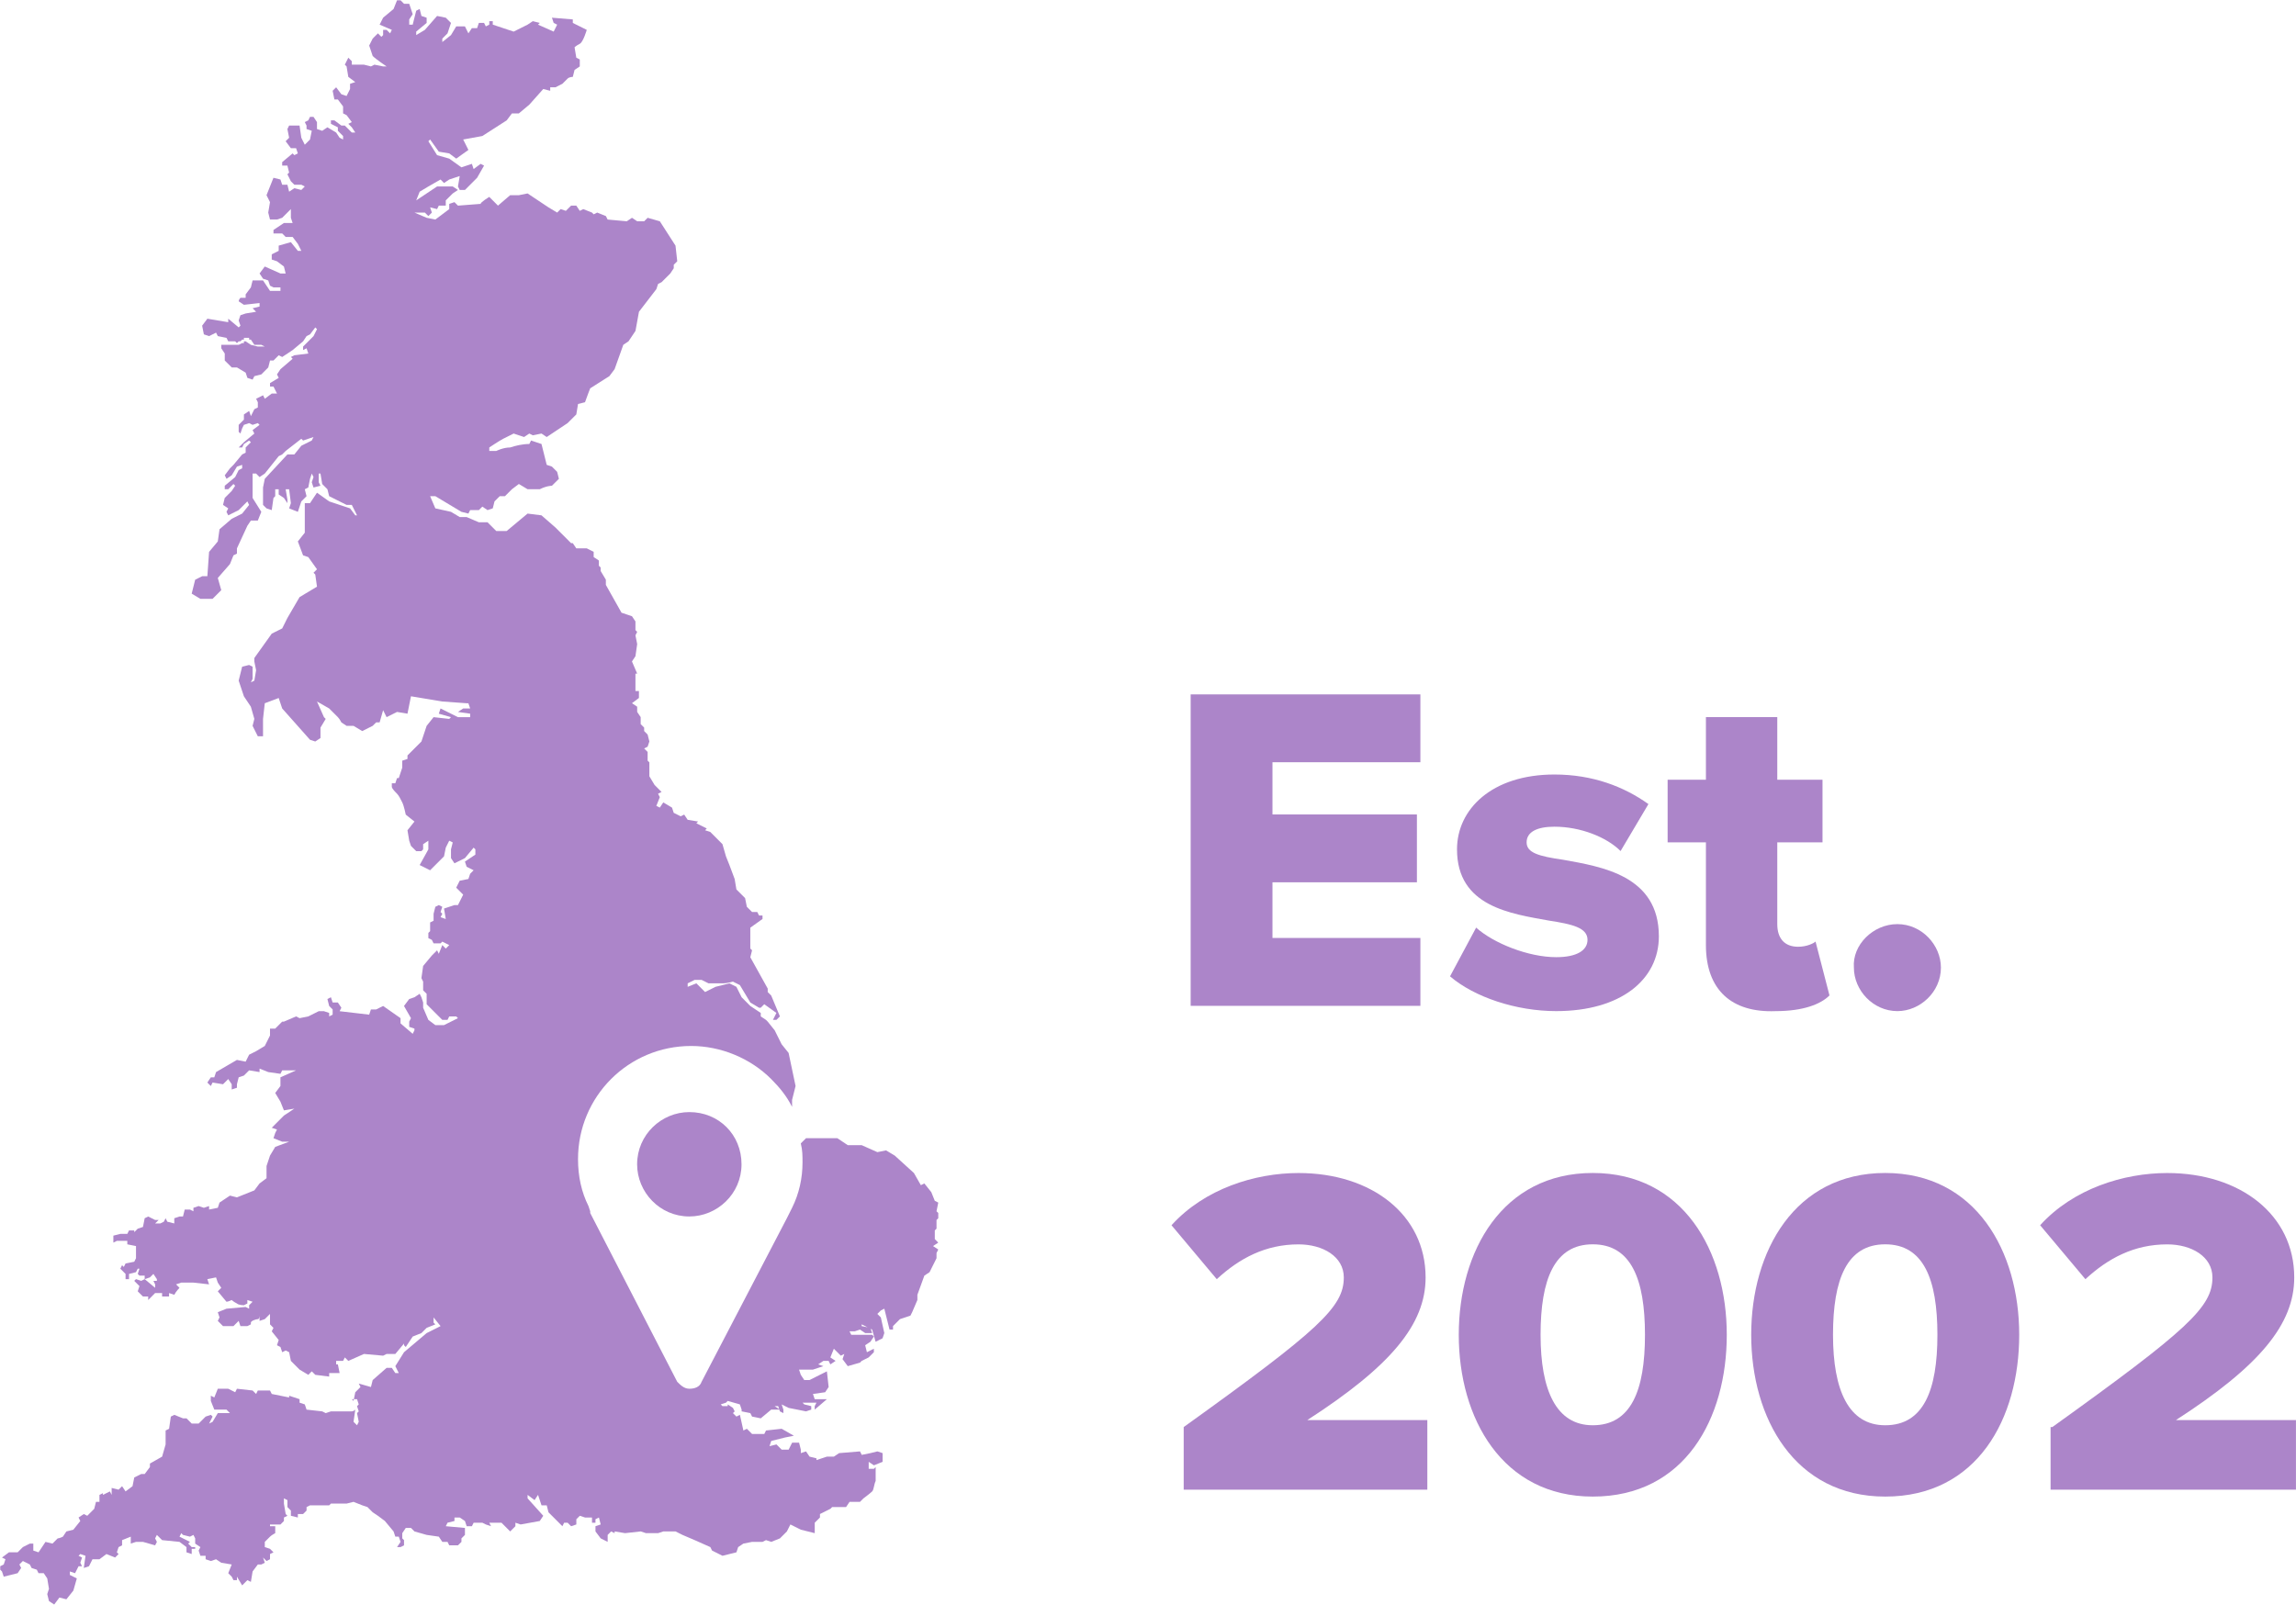 <?xml version="1.0" encoding="UTF-8" standalone="no"?> <!-- Created with Inkscape (http://www.inkscape.org/) --> <svg xmlns:inkscape="http://www.inkscape.org/namespaces/inkscape" xmlns:sodipodi="http://sodipodi.sourceforge.net/DTD/sodipodi-0.dtd" xmlns="http://www.w3.org/2000/svg" xmlns:svg="http://www.w3.org/2000/svg" version="1.1" id="svg1" width="113.741" height="79.507" viewBox="0 0 113.741 79.507" sodipodi:docname="ABOUT US 190324.pdf"><defs id="defs1"><clipPath id="clipPath1"><path d="M 0,928.959 H 1312 V 6262.292 H 0 Z" id="path1"></path></clipPath><clipPath id="clipPath236"><path d="M 0,0 H 984 V 4000 H 0 Z" transform="translate(-881.538,-1594.497)" id="path236"></path></clipPath></defs><g id="g1" inkscape:groupmode="layer" inkscape:label="1" clip-path="url(#clipPath1)" transform="translate(-1102.258,-4090.333)"><g id="g734" inkscape:export-filename="g734.svg" inkscape:export-xdpi="96" inkscape:export-ydpi="96"><g id="g233"><path id="path234" d="M 0,0 H 8.537 V -2.522 H 3.04 V -4.463 H 8.408 V -6.985 H 3.04 v -2.069 h 5.497 v -2.523 H 0 Z" style="fill:#ac85c9;fill-opacity:1;fill-rule:nonzero;stroke:none" transform="matrix(1.333,0,0,-1.333,1161.242,4124.74)"></path></g><g id="g234"><path id="path235" d="m 0,0 c 0.647,-0.582 1.94,-1.099 2.975,-1.099 0.776,0 1.164,0.258 1.164,0.646 0,0.453 -0.582,0.582 -1.423,0.712 -1.422,0.258 -3.427,0.517 -3.427,2.651 0,1.488 1.293,2.781 3.621,2.781 1.423,0 2.587,-0.452 3.493,-1.099 L 5.368,2.846 C 4.851,3.363 3.88,3.751 2.91,3.751 2.264,3.751 1.876,3.557 1.876,3.169 1.876,2.781 2.328,2.652 3.234,2.522 4.657,2.264 6.791,1.94 6.791,-0.323 c 0,-1.617 -1.423,-2.781 -3.816,-2.781 -1.487,0 -3.04,0.517 -3.945,1.293 z" style="fill:#ac85c9;fill-opacity:1;fill-rule:nonzero;stroke:none" transform="matrix(1.333,0,0,-1.333,1175.384,4136.296)" clip-path="url(#clipPath236)"></path></g><g id="g236"><path id="path237" d="M 0,0 V 3.816 H -1.423 V 6.144 H 0 V 8.472 H 2.652 V 6.144 H 4.333 V 3.816 H 2.652 v -3.04 c 0,-0.517 0.258,-0.841 0.776,-0.841 0.323,0 0.582,0.13 0.646,0.194 L 4.592,-1.875 C 4.269,-2.199 3.622,-2.458 2.587,-2.458 0.97,-2.522 0,-1.682 0,0" style="fill:#ac85c9;fill-opacity:1;fill-rule:nonzero;stroke:none" transform="matrix(1.333,0,0,-1.333,1186.767,4137.158)"></path></g><g id="g237"><path id="path238" d="m 0,0 c 0.905,0 1.617,-0.776 1.617,-1.617 0,-0.905 -0.776,-1.617 -1.617,-1.617 -0.905,0 -1.617,0.776 -1.617,1.617 C -1.682,-0.776 -0.905,0 0,0" style="fill:#ac85c9;fill-opacity:1;fill-rule:nonzero;stroke:none" transform="matrix(1.333,0,0,-1.333,1196.253,4136.123)"></path></g><g id="g238"><path id="path239" d="M 0,0 C 5.045,3.622 5.95,4.463 5.95,5.562 5.95,6.338 5.174,6.791 4.268,6.791 3.04,6.791 2.07,6.274 1.229,5.497 L -0.453,7.502 C 0.776,8.86 2.652,9.443 4.268,9.443 6.985,9.443 8.99,7.89 8.99,5.562 8.99,3.816 7.696,2.264 4.592,0.259 H 9.054 V -2.328 H 0 Z" style="fill:#ac85c9;fill-opacity:1;fill-rule:nonzero;stroke:none" transform="matrix(1.333,0,0,-1.333,1160.897,4161.044)"></path></g><g id="g239"><path id="path240" d="m 0,0 c 3.363,0 4.98,-2.91 4.98,-6.015 0,-3.104 -1.552,-6.014 -4.98,-6.014 -3.363,0 -4.98,2.91 -4.98,6.014 C -4.98,-2.91 -3.363,0 0,0 m 0,-2.652 c -1.423,0 -1.94,-1.293 -1.94,-3.363 0,-2.069 0.582,-3.363 1.94,-3.363 1.423,0 1.94,1.294 1.94,3.363 0,2.07 -0.517,3.363 -1.94,3.363" style="fill:#ac85c9;fill-opacity:1;fill-rule:nonzero;stroke:none" transform="matrix(1.333,0,0,-1.333,1181.162,4148.454)"></path></g><g id="g240"><path id="path241" d="m 0,0 c 3.363,0 4.98,-2.91 4.98,-6.015 0,-3.104 -1.552,-6.014 -4.98,-6.014 -3.363,0 -4.98,2.91 -4.98,6.014 C -4.98,-2.91 -3.363,0 0,0 m 0,-2.652 c -1.423,0 -1.94,-1.293 -1.94,-3.363 0,-2.069 0.582,-3.363 1.94,-3.363 1.423,0 1.94,1.294 1.94,3.363 0,2.07 -0.517,3.363 -1.94,3.363" style="fill:#ac85c9;fill-opacity:1;fill-rule:nonzero;stroke:none" transform="matrix(1.333,0,0,-1.333,1195.649,4148.454)"></path></g><g id="g241"><path id="path242" d="M 0,0 C 5.045,3.622 5.95,4.463 5.95,5.562 5.95,6.338 5.174,6.791 4.269,6.791 3.04,6.791 2.07,6.274 1.229,5.497 L -0.453,7.502 C 0.776,8.86 2.652,9.443 4.269,9.443 6.985,9.443 8.99,7.89 8.99,5.562 8.99,3.816 7.696,2.264 4.592,0.259 H 9.054 V -2.328 H -0.065 V 0 Z" style="fill:#ac85c9;fill-opacity:1;fill-rule:nonzero;stroke:none" transform="matrix(1.333,0,0,-1.333,1203.928,4161.044)"></path></g><g id="g242"><path id="path243" d="m 0,0 c 0,-1.035 0.841,-1.94 1.94,-1.94 1.035,0 1.94,0.841 1.94,1.94 0,1.099 -0.84,1.94 -1.94,1.94 C 0.905,1.94 0,1.099 0,0" style="fill:#ac85c9;fill-opacity:1;fill-rule:nonzero;stroke:none" transform="matrix(1.333,0,0,-1.333,1133.82,4148.023)"></path></g><g id="g243"><path id="path244" d="M 0,0 0.194,0.129 0.065,0.259 V 0.453 0.582 L 0.129,0.647 V 0.97 L 0.194,1.035 V 1.229 L 0.129,1.293 0.194,1.617 0.065,1.682 -0.065,2.005 -0.323,2.328 -0.453,2.264 -0.711,2.716 -1.423,3.363 -1.746,3.557 -2.07,3.492 -2.652,3.751 H -3.169 L -3.557,4.01 H -4.721 L -4.915,3.816 c 0.064,-0.259 0.064,-0.453 0.064,-0.712 0,-0.582 -0.129,-1.164 -0.388,-1.681 l -0.194,-0.388 -3.169,-6.08 c -0.064,-0.194 -0.258,-0.258 -0.452,-0.258 -0.194,0 -0.324,0.129 -0.453,0.258 l -3.234,6.274 v 0.064 l -0.065,0.195 c -0.258,0.517 -0.388,1.099 -0.388,1.746 0,2.328 1.876,4.204 4.204,4.204 1.1,0 2.199,-0.453 2.975,-1.229 0.324,-0.324 0.582,-0.647 0.776,-1.035 V 5.433 L -5.109,5.95 -5.368,7.179 -5.627,7.502 -5.885,8.02 -6.144,8.343 -6.209,8.408 -6.403,8.537 V 8.666 L -6.791,8.925 -7.114,9.249 -7.308,9.637 -7.567,9.766 -7.826,9.701 -8.084,9.637 -8.472,9.443 -8.796,9.766 -9.119,9.637 v 0.129 l 0.259,0.129 h 0.258 l 0.259,-0.129 h 0.517 c 0.194,0 0.388,0.065 0.388,0.065 l 0.259,-0.13 0.388,-0.647 0.324,-0.194 h 0.064 l 0.13,0.13 0.452,-0.324 -0.129,-0.258 h 0.129 l 0.13,0.129 -0.324,0.776 -0.129,0.13 v 0.129 l -0.647,1.164 0.065,0.259 -0.065,0.064 v 0.776 l 0.453,0.324 v 0.129 h -0.129 l -0.065,0.13 h -0.194 l -0.194,0.194 -0.065,0.323 -0.323,0.323 -0.065,0.388 -0.194,0.518 -0.129,0.323 -0.13,0.453 -0.452,0.453 -0.194,0.064 0.064,0.065 -0.388,0.194 0.065,0.065 -0.388,0.064 -0.129,0.194 -0.13,-0.064 -0.259,0.129 -0.064,0.194 -0.324,0.194 -0.129,-0.194 -0.129,0.065 0.129,0.323 -0.065,0.129 0.13,0.065 -0.259,0.259 -0.194,0.323 v 0.518 l -0.065,0.064 v 0.324 l -0.129,0.129 0.129,0.065 0.065,0.194 -0.065,0.258 -0.129,0.13 v 0.129 l -0.129,0.129 v 0.259 l -0.13,0.194 v 0.194 l -0.194,0.129 0.259,0.195 v 0.258 h -0.129 v 0.259 0.388 h 0.064 l -0.194,0.453 0.13,0.194 0.064,0.452 -0.064,0.324 0.064,0.129 -0.064,0.065 v 0.323 l -0.13,0.194 -0.388,0.13 -0.582,1.034 v 0.194 l -0.194,0.324 v 0.129 l -0.065,0.065 v 0.194 l -0.194,0.129 v 0.194 l -0.258,0.13 H -13 -13.258 l -0.13,0.194 h -0.064 l -0.582,0.582 -0.518,0.452 -0.517,0.065 -0.776,-0.647 h -0.388 l -0.194,0.194 -0.13,0.13 h -0.323 l -0.453,0.194 h -0.258 l -0.324,0.194 -0.582,0.129 -0.194,0.453 h 0.194 l 0.97,-0.582 0.259,-0.065 0.065,0.129 h 0.323 l 0.129,0.13 0.194,-0.13 0.194,0.065 0.065,0.259 0.194,0.194 h 0.194 l 0.259,0.258 0.258,0.195 0.324,-0.195 h 0.453 c 0.258,0.13 0.452,0.13 0.452,0.13 l 0.259,0.258 -0.065,0.259 -0.194,0.194 -0.194,0.065 -0.194,0.776 -0.388,0.129 -0.065,-0.129 c -0.258,0 -0.517,-0.065 -0.711,-0.129 -0.259,0 -0.517,-0.13 -0.517,-0.13 h -0.259 v 0.13 c 0,0 0.388,0.258 0.517,0.323 0.13,0.065 0.388,0.194 0.388,0.194 l 0.388,-0.129 0.194,0.129 0.13,-0.065 0.323,0.065 0.194,-0.129 0.776,0.517 0.065,0.065 0.259,0.258 0.064,0.388 0.259,0.065 c 0.065,0.194 0.194,0.518 0.194,0.518 l 0.712,0.452 0.194,0.259 0.323,0.905 0.194,0.13 0.259,0.388 0.129,0.711 0.647,0.841 0.064,0.194 0.13,0.065 0.323,0.323 0.129,0.194 v 0.13 l 0.13,0.129 -0.065,0.582 -0.582,0.905 -0.453,0.13 -0.129,-0.13 h -0.259 l -0.194,0.13 -0.194,-0.13 -0.711,0.065 -0.065,0.129 -0.323,0.13 -0.13,-0.065 -0.064,0.065 -0.324,0.129 -0.129,-0.065 -0.129,0.194 h -0.194 l -0.194,-0.194 -0.194,0.065 -0.13,-0.129 -0.323,0.194 -0.776,0.517 -0.324,-0.065 h -0.323 l -0.453,-0.388 -0.323,0.324 c 0,0 -0.323,-0.194 -0.323,-0.259 l -0.841,-0.065 -0.13,0.13 -0.194,-0.065 v -0.194 l -0.517,-0.388 -0.323,0.065 -0.453,0.194 h 0.388 l 0.129,-0.13 0.13,0.13 -0.065,0.194 0.259,-0.065 0.064,0.129 h 0.259 v 0.195 l 0.259,0.258 0.194,0.129 -0.194,0.13 h -0.582 l -0.776,-0.517 0.129,0.323 0.323,0.194 0.453,0.259 0.129,-0.13 0.194,0.13 0.389,0.129 -0.065,-0.388 0.065,-0.13 h 0.194 l 0.452,0.453 0.259,0.453 -0.129,0.065 -0.259,-0.194 -0.065,0.194 -0.388,-0.13 -0.453,0.324 -0.452,0.129 -0.324,0.517 0.065,0.065 0.323,-0.453 0.388,-0.064 0.259,-0.194 0.453,0.323 -0.194,0.388 0.711,0.129 0.906,0.582 0.194,0.259 h 0.258 l 0.388,0.324 0.518,0.582 0.259,-0.065 v 0.129 h 0.194 l 0.258,0.13 c 0,0 0.13,0.129 0.194,0.194 0.065,0.064 0.194,0.064 0.194,0.064 l 0.065,0.259 0.194,0.129 v 0.259 l -0.129,0.065 -0.065,0.388 c 0,0 0.065,0.064 0.194,0.129 0.129,0.065 0.259,0.518 0.259,0.518 l -0.518,0.258 v 0.13 l -0.776,0.064 0.065,-0.194 0.129,-0.064 -0.129,-0.259 -0.582,0.259 0.065,0.064 -0.259,0.065 -0.194,-0.129 -0.518,-0.259 -0.776,0.259 v 0.129 h -0.129 v -0.129 l -0.129,-0.065 -0.065,0.129 h -0.194 l -0.065,-0.194 h -0.194 l -0.129,-0.194 -0.129,0.259 h -0.324 l -0.194,-0.323 -0.323,-0.259 v 0.129 l 0.194,0.194 0.129,0.388 -0.194,0.194 -0.323,0.065 -0.453,-0.517 -0.323,-0.194 v 0.129 l 0.388,0.323 v 0.194 l -0.194,0.065 -0.065,0.259 -0.129,-0.065 -0.13,-0.517 h -0.129 v 0.194 l 0.129,0.194 -0.129,0.388 h -0.194 l -0.129,0.129 h -0.13 l -0.129,-0.323 -0.388,-0.324 -0.13,-0.258 0.453,-0.194 -0.064,-0.13 -0.13,0.13 h -0.129 v -0.194 l -0.065,-0.065 -0.129,0.129 -0.194,-0.194 -0.13,-0.259 0.13,-0.388 c 0.129,-0.129 0.517,-0.388 0.517,-0.388 h -0.129 l -0.324,0.065 -0.129,-0.065 -0.259,0.065 h -0.452 v 0.129 l -0.13,0.13 -0.129,-0.259 0.065,-0.065 0.064,-0.388 0.259,-0.194 -0.194,-0.064 v -0.194 l -0.129,-0.259 -0.194,0.065 -0.194,0.258 -0.13,-0.129 0.065,-0.323 h 0.129 l 0.194,-0.259 v -0.259 l 0.13,-0.065 0.194,-0.258 -0.13,-0.065 0.13,-0.129 0.129,-0.194 h -0.129 l -0.259,0.259 h -0.129 l -0.259,0.193 h -0.129 v -0.129 l 0.258,-0.129 v -0.13 l 0.194,-0.194 v -0.129 l -0.129,0.065 -0.129,0.194 -0.324,0.194 -0.194,-0.13 -0.194,0.065 v 0.259 l -0.129,0.194 h -0.13 l -0.064,-0.13 -0.13,-0.064 0.065,-0.129 v -0.13 l 0.194,-0.065 -0.065,-0.323 -0.194,-0.194 -0.129,0.259 -0.065,0.453 h -0.388 l -0.064,-0.13 0.064,-0.323 -0.129,-0.13 0.194,-0.258 h 0.194 l 0.065,-0.194 -0.13,-0.065 -0.064,0.065 -0.388,-0.324 v -0.129 h 0.194 l 0.064,-0.259 -0.064,-0.064 0.129,-0.259 0.129,-0.129 h 0.259 l 0.129,-0.065 -0.129,-0.13 -0.259,0.065 -0.194,-0.129 -0.064,0.259 h -0.194 l -0.065,0.194 -0.259,0.064 -0.258,-0.647 0.129,-0.258 -0.065,-0.388 0.065,-0.259 h 0.259 l 0.194,0.065 0.323,0.323 v -0.323 l 0.065,-0.194 h -0.324 l -0.388,-0.259 v -0.129 h 0.324 l 0.129,-0.13 h 0.259 l 0.194,-0.258 0.129,-0.259 h -0.129 l -0.259,0.323 -0.453,-0.129 v -0.194 l -0.258,-0.129 v -0.194 l 0.194,-0.065 0.258,-0.194 0.065,-0.259 h -0.194 l -0.582,0.259 -0.194,-0.259 0.129,-0.194 0.194,-0.065 0.065,-0.194 0.129,-0.064 h 0.259 v -0.13 h -0.388 l -0.259,0.388 h -0.388 l -0.064,-0.258 -0.194,-0.259 v -0.129 h -0.194 c 0,0 -0.065,-0.065 -0.065,-0.13 l 0.194,-0.129 0.582,0.065 v -0.13 l -0.259,-0.064 0.13,-0.13 -0.388,-0.064 -0.194,-0.065 -0.065,-0.194 0.065,-0.194 -0.065,-0.065 -0.388,0.324 v -0.13 l -0.776,0.13 -0.194,-0.259 0.064,-0.323 0.194,-0.065 0.259,0.129 0.065,-0.129 0.323,-0.065 0.065,-0.129 h 0.258 l 0.065,-0.065 0.065,0.065 h 0.065 l 0.064,0.064 h 0.065 v 0.065 h 0.194 v -0.065 h 0.065 l 0.129,-0.194 h 0.259 l 0.129,-0.064 h -0.259 l -0.258,0.064 -0.194,0.13 h -0.065 v -0.065 h -0.065 l -0.129,-0.065 h -0.647 v -0.129 l 0.129,-0.194 v -0.259 l 0.259,-0.258 h 0.194 l 0.324,-0.194 0.064,-0.194 0.194,-0.065 0.065,0.129 0.259,0.065 0.258,0.259 0.065,0.258 h 0.129 l 0.194,0.194 0.13,-0.064 0.388,0.258 0.388,0.324 0.129,0.194 0.129,0.065 0.195,0.258 0.064,-0.065 -0.129,-0.258 -0.388,-0.388 v -0.13 l 0.129,0.065 0.065,-0.194 -0.518,-0.065 -0.129,-0.064 0.065,-0.065 -0.453,-0.388 -0.129,-0.194 0.064,-0.129 -0.323,-0.194 v -0.13 h 0.129 l 0.13,-0.258 h -0.194 l -0.259,-0.194 -0.065,0.129 -0.258,-0.129 0.064,-0.13 v -0.194 l -0.129,-0.064 -0.129,-0.259 -0.065,0.194 -0.194,-0.13 V 30.72 l -0.194,-0.194 v -0.258 l 0.065,-0.065 0.064,0.194 0.065,0.129 0.194,0.065 0.129,-0.065 0.194,0.065 0.065,-0.065 -0.259,-0.194 0.065,-0.129 -0.388,-0.323 -0.194,-0.194 h 0.129 l 0.065,0.129 0.194,0.129 0.065,-0.064 -0.194,-0.194 v -0.194 l -0.13,-0.065 -0.323,-0.388 -0.13,-0.129 -0.194,-0.259 0.065,-0.13 0.194,0.13 0.194,0.323 0.194,0.065 V 28.91 l -0.129,-0.065 -0.13,-0.259 -0.388,-0.323 v -0.13 h 0.13 l 0.194,0.195 0.064,-0.065 -0.129,-0.194 -0.259,-0.259 -0.064,-0.259 0.194,-0.129 -0.065,-0.129 0.065,-0.13 0.388,0.194 0.323,0.324 0.065,-0.13 -0.259,-0.323 -0.388,-0.194 -0.453,-0.388 -0.064,-0.453 -0.324,-0.388 -0.064,-0.905 h -0.194 l -0.259,-0.13 -0.129,-0.517 0.323,-0.194 h 0.453 l 0.323,0.323 -0.129,0.453 0.452,0.517 0.13,0.324 0.129,0.064 v 0.195 l 0.388,0.84 0.13,0.194 h 0.258 l 0.13,0.324 -0.324,0.517 v 0.906 h 0.13 l 0.129,-0.13 0.194,0.13 0.517,0.646 0.13,0.065 0.129,0.129 0.582,0.453 0.065,-0.065 0.388,0.13 -0.065,-0.13 -0.388,-0.194 -0.259,-0.323 h -0.258 l -0.841,-0.906 -0.065,-0.323 v -0.647 l 0.13,-0.129 0.194,-0.065 0.064,0.453 0.065,0.065 v 0.258 h 0.129 v -0.194 l 0.194,-0.129 0.13,-0.194 v 0.129 l -0.065,0.388 h 0.129 l 0.065,-0.517 -0.065,-0.194 0.324,-0.129 0.129,0.388 0.194,0.194 -0.065,0.258 0.13,0.065 0.064,0.323 0.065,0.195 0.065,-0.13 -0.065,-0.194 0.065,-0.194 0.259,0.065 -0.065,0.129 v 0.324 h 0.065 l 0.064,-0.388 0.194,-0.195 0.065,-0.258 0.647,-0.324 h 0.194 l 0.194,-0.388 h -0.065 l -0.194,0.259 -0.776,0.259 -0.453,0.323 -0.259,-0.388 h -0.194 v -0.647 -0.452 l -0.258,-0.324 0.194,-0.517 0.194,-0.065 0.323,-0.453 -0.129,-0.129 0.065,-0.065 0.064,-0.452 -0.647,-0.388 -0.452,-0.776 -0.194,-0.389 -0.388,-0.193 -0.647,-0.906 v -0.129 l 0.065,-0.324 -0.065,-0.388 -0.129,-0.064 0.064,0.129 v 0.453 l -0.129,0.064 -0.259,-0.064 -0.129,-0.518 0.194,-0.582 0.259,-0.388 0.129,-0.453 -0.065,-0.258 0.194,-0.388 h 0.194 v 0.646 l 0.065,0.582 0.517,0.195 0.13,-0.389 1.034,-1.164 0.195,-0.064 0.194,0.129 v 0.388 l 0.194,0.323 -0.065,0.065 -0.259,0.582 0.453,-0.259 c 0,0 0.259,-0.258 0.323,-0.323 0.065,-0.065 0.13,-0.194 0.13,-0.194 l 0.194,-0.129 h 0.258 l 0.324,-0.194 0.388,0.194 0.129,0.129 h 0.129 l 0.13,0.453 0.129,-0.259 0.388,0.194 0.388,-0.065 0.13,0.647 1.164,-0.194 0.905,-0.065 h 0.065 l 0.065,-0.194 h -0.259 l -0.194,-0.129 0.453,-0.065 v -0.129 h -0.453 l -0.647,0.323 -0.065,-0.194 0.453,-0.129 -0.065,-0.065 -0.582,0.065 -0.258,-0.323 -0.194,-0.582 -0.518,-0.518 v -0.129 l -0.194,-0.065 v -0.258 l -0.129,-0.389 h -0.065 l -0.064,-0.194 h -0.13 v -0.129 c 0,-0.065 0.13,-0.194 0.194,-0.259 0.065,-0.064 0.13,-0.194 0.194,-0.323 0.065,-0.129 0.13,-0.453 0.13,-0.453 l 0.323,-0.258 -0.259,-0.324 0.065,-0.388 0.065,-0.194 0.194,-0.194 h 0.194 l 0.064,0.065 v 0.194 l 0.194,0.129 v -0.323 l -0.323,-0.582 0.388,-0.194 0.517,0.517 0.065,0.324 0.129,0.258 0.13,-0.064 -0.065,-0.259 v -0.324 l 0.129,-0.194 0.389,0.194 0.323,0.389 0.065,-0.065 v -0.194 l -0.388,-0.259 0.064,-0.194 0.259,-0.129 -0.129,-0.13 -0.065,-0.194 -0.323,-0.064 -0.13,-0.259 0.259,-0.259 -0.194,-0.388 h -0.13 l -0.388,-0.129 0.065,-0.388 -0.194,0.065 0.065,0.129 -0.065,0.065 0.065,0.194 -0.13,0.064 -0.129,-0.064 -0.065,-0.259 v -0.259 l -0.129,-0.064 v -0.324 l -0.065,-0.065 v -0.194 l 0.13,-0.064 0.064,-0.13 h 0.259 l 0.065,0.065 0.258,-0.129 -0.129,-0.13 -0.129,0.13 -0.13,-0.324 -0.064,0.13 -0.194,-0.194 -0.324,-0.388 -0.064,-0.453 0.064,-0.129 V 9.507 l 0.13,-0.129 V 8.99 l 0.582,-0.582 h 0.194 l 0.064,0.129 h 0.259 l 0.065,-0.065 -0.518,-0.258 h -0.323 l -0.259,0.194 -0.194,0.452 v 0.194 l -0.064,0.195 -0.065,0.129 -0.194,-0.129 -0.194,-0.065 -0.194,-0.259 0.259,-0.453 -0.065,-0.129 V 8.149 l 0.194,-0.065 V 8.02 l -0.065,-0.13 -0.452,0.388 v 0.194 l -0.647,0.453 -0.259,-0.129 h -0.194 l -0.065,-0.194 -1.099,0.129 0.065,0.129 -0.13,0.194 h -0.194 l -0.064,0.195 -0.13,-0.065 0.065,-0.259 0.129,-0.129 V 8.602 l -0.129,-0.065 v 0.129 l -0.194,0.065 h -0.194 l -0.388,-0.194 -0.324,-0.065 -0.129,0.065 -0.453,-0.194 h -0.064 l -0.259,-0.259 h -0.194 V 7.826 l -0.194,-0.388 -0.323,-0.194 -0.259,-0.13 -0.129,-0.259 -0.324,0.065 -0.776,-0.452 -0.065,-0.195 h -0.129 l -0.129,-0.194 0.129,-0.129 0.065,0.129 0.388,-0.064 0.194,0.194 0.129,-0.194 V 5.821 l 0.194,0.064 v 0.13 l 0.065,0.258 0.194,0.065 0.194,0.194 0.388,-0.064 v 0.129 l 0.323,-0.129 0.453,-0.065 0.065,0.129 h 0.517 L -24.253,6.273 V 5.95 l -0.194,-0.259 0.194,-0.323 0.129,-0.323 0.388,0.064 -0.388,-0.258 -0.452,-0.453 0.194,-0.065 -0.065,-0.129 -0.065,-0.194 0.324,-0.13 h 0.258 L -24.447,3.687 -24.641,3.363 -24.77,2.975 V 2.522 L -25.029,2.328 -25.223,2.07 -25.87,1.811 -26.129,1.876 -26.517,1.617 -26.581,1.423 -26.905,1.358 v 0.13 l -0.194,-0.065 -0.194,0.065 -0.194,-0.065 v -0.13 l -0.129,0.065 h -0.194 l -0.065,-0.259 h -0.129 L -28.198,1.035 V 0.841 l -0.259,0.065 -0.064,0.129 -0.065,-0.129 -0.13,-0.065 h -0.194 l 0.13,0.129 h -0.13 l -0.258,0.129 -0.13,-0.064 -0.064,-0.324 -0.194,-0.064 -0.13,-0.13 v 0.065 h -0.194 l -0.064,-0.129 h -0.259 L -30.462,0.388 V 0.129 l 0.13,0.065 h 0.388 V 0.065 L -29.621,0 v -0.453 l -0.065,-0.129 -0.323,-0.065 -0.065,-0.129 -0.064,0.065 -0.065,-0.13 0.194,-0.194 v -0.194 h 0.129 v 0.194 l 0.259,0.065 0.065,0.129 h 0.064 l -0.064,-0.194 0.064,-0.064 h 0.194 v -0.13 l 0.194,0.065 0.13,0.129 0.129,-0.194 v -0.064 h -0.129 l 0.064,-0.13 v -0.129 l -0.388,0.323 -0.129,-0.064 -0.194,0.064 -0.065,-0.064 0.194,-0.195 -0.064,-0.194 0.194,-0.193 h 0.194 v -0.13 l 0.258,0.259 h 0.259 v -0.129 h 0.259 v 0.129 l 0.194,-0.065 c 0.065,0.129 0.194,0.259 0.194,0.259 l -0.129,0.129 0.194,0.065 h 0.452 l 0.582,-0.065 -0.064,0.194 0.323,0.065 0.065,-0.194 0.129,-0.194 -0.129,-0.13 0.323,-0.388 c 0.065,0 0.194,0.065 0.194,0.065 0,0 0.065,-0.065 0.194,-0.129 0.065,-0.065 0.259,-0.065 0.259,-0.065 l 0.129,0.065 v 0.129 l 0.194,-0.065 -0.129,-0.129 v -0.129 l -0.129,0.064 -0.712,-0.064 -0.323,-0.13 0.064,-0.194 -0.064,-0.129 0.194,-0.194 h 0.388 l 0.194,0.194 0.065,-0.194 h 0.258 l 0.13,0.065 v 0.064 c 0,0.065 0.194,0.13 0.258,0.13 0.065,0 0.065,0.129 0.065,0.129 v -0.194 l 0.194,0.065 0.194,0.194 V -2.91 l 0.129,-0.13 -0.064,-0.129 0.258,-0.323 -0.064,-0.194 0.129,-0.065 0.065,-0.194 0.129,0.065 0.129,-0.065 0.065,-0.323 0.323,-0.324 0.324,-0.194 0.129,0.13 0.13,-0.13 0.517,-0.065 v 0.13 h 0.388 l -0.065,0.323 h -0.064 v 0.13 h 0.258 l 0.065,0.129 0.129,-0.129 0.582,0.258 0.712,-0.064 0.129,0.064 h 0.324 l 0.323,0.388 v -0.064 l 0.065,-0.065 0.258,0.388 0.324,0.129 0.194,0.194 0.323,0.13 -0.065,0.064 v 0.194 l 0.259,-0.323 -0.517,-0.259 -0.841,-0.711 -0.323,-0.518 0.129,-0.258 h -0.129 l -0.13,0.194 h -0.194 l -0.517,-0.453 -0.065,-0.259 -0.453,0.13 0.065,-0.13 -0.194,-0.194 -0.065,-0.323 -0.064,0.065 h 0.194 l 0.064,-0.194 -0.064,-0.065 0.064,-0.194 -0.064,-0.065 0.064,-0.323 -0.064,-0.129 -0.13,0.129 0.065,0.453 c 0,0 -0.065,-0.065 -0.129,-0.065 h -0.776 l -0.194,-0.065 -0.13,0.065 -0.582,0.065 -0.065,0.194 -0.194,0.064 v 0.13 l -0.388,0.129 v -0.065 l -0.646,0.13 -0.065,0.129 h -0.453 l -0.064,-0.129 -0.13,0.129 -0.582,0.065 -0.065,-0.13 -0.258,0.13 h -0.388 l -0.13,-0.324 -0.129,0.065 v -0.194 l 0.129,-0.323 h 0.453 l 0.129,-0.13 h -0.452 l -0.194,-0.323 -0.13,-0.065 0.13,0.259 -0.065,0.065 -0.194,-0.065 -0.259,-0.259 h -0.258 l -0.194,0.194 h -0.13 l -0.323,0.13 -0.129,-0.065 -0.065,-0.453 -0.129,-0.064 v -0.518 l -0.13,-0.453 -0.453,-0.258 v -0.13 l -0.194,-0.258 h -0.129 l -0.259,-0.13 -0.064,-0.323 -0.259,-0.194 -0.129,0.194 -0.13,-0.129 -0.258,0.064 v -0.258 l -0.065,0.129 -0.259,-0.129 v 0.064 l -0.129,-0.064 v -0.259 h -0.129 l -0.065,-0.259 -0.259,-0.259 -0.129,0.065 -0.194,-0.129 0.064,-0.13 -0.258,-0.323 -0.259,-0.065 -0.129,-0.194 c 0,0 -0.13,-0.064 -0.194,-0.064 l -0.194,-0.194 -0.259,0.064 -0.259,-0.388 -0.194,0.065 v 0.259 h -0.129 l -0.259,-0.13 -0.194,-0.194 h -0.323 l -0.259,-0.194 0.129,-0.064 -0.064,-0.194 -0.13,-0.065 v -0.129 l 0.065,-0.065 0.065,-0.194 0.517,0.129 0.13,0.194 -0.065,0.13 0.129,0.129 0.259,-0.129 0.065,-0.13 0.194,-0.064 0.064,-0.13 h 0.194 l 0.13,-0.194 0.064,-0.388 -0.064,-0.194 0.064,-0.259 0.194,-0.129 0.194,0.259 0.259,-0.065 0.259,0.323 0.129,0.453 -0.259,0.129 v 0.13 l 0.194,-0.065 0.13,0.259 h 0.129 l -0.065,0.129 0.065,0.194 -0.129,0.065 0.064,0.065 0.194,-0.065 -0.064,-0.453 0.194,0.065 0.129,0.259 h 0.259 l 0.259,0.194 0.323,-0.13 0.129,0.13 -0.064,0.064 0.064,0.194 0.13,0.065 v 0.194 l 0.323,0.129 v -0.258 l 0.194,0.064 h 0.259 l 0.452,-0.129 0.065,0.129 -0.065,0.13 0.065,0.129 0.194,-0.194 0.647,-0.065 0.259,-0.194 v -0.194 l 0.194,-0.064 v 0.194 h 0.129 v 0.064 h -0.129 l -0.13,0.13 0.065,0.064 -0.388,0.194 0.065,0.13 0.064,-0.065 0.259,-0.065 0.129,0.065 0.065,-0.129 v -0.194 l 0.194,-0.13 -0.065,-0.129 0.065,-0.194 h 0.194 v -0.129 l 0.194,-0.065 0.194,0.065 0.194,-0.13 0.388,-0.064 -0.129,-0.324 0.129,-0.129 0.065,-0.129 h 0.129 v 0.129 l 0.194,-0.324 0.194,0.195 0.13,-0.065 0.064,0.388 0.194,0.259 h 0.13 l 0.129,0.064 -0.065,0.194 0.13,-0.129 0.129,0.065 v 0.194 l 0.129,0.064 -0.129,0.13 -0.194,0.064 v 0.194 c 0,0 0.129,0.13 0.194,0.194 0.065,0.065 0.194,0.13 0.194,0.13 v 0.258 h -0.194 v 0.065 h 0.388 l 0.129,0.129 v 0.13 l 0.13,0.064 -0.065,0.065 -0.065,0.388 v 0.194 l 0.13,-0.065 v -0.258 l 0.129,-0.13 v -0.194 l 0.259,-0.064 v 0.129 h 0.194 l 0.129,0.129 v 0.13 l 0.129,0.065 h 0.712 l 0.065,0.064 h 0.582 l 0.258,0.065 0.324,-0.129 0.194,-0.065 0.194,-0.194 0.194,-0.13 0.259,-0.194 0.323,-0.388 0.065,-0.194 h 0.129 l 0.065,-0.194 -0.13,-0.194 h 0.13 l 0.129,0.065 v 0.194 l -0.065,0.065 v 0.194 l 0.13,0.194 h 0.194 l 0.129,-0.13 0.453,-0.129 0.452,-0.065 0.13,-0.194 h 0.194 l 0.064,-0.129 h 0.324 l 0.129,0.129 v 0.13 l 0.13,0.129 v 0.259 l -0.712,0.064 0.065,0.13 0.258,0.064 v 0.13 h 0.195 l 0.194,-0.13 0.064,-0.194 h 0.194 l 0.065,0.13 h 0.323 l 0.13,-0.065 0.194,-0.065 -0.065,0.13 h 0.323 0.13 l 0.323,-0.324 0.194,0.194 v 0.13 l 0.194,-0.065 0.712,0.129 0.129,0.194 -0.582,0.647 v 0.13 l 0.259,-0.195 0.129,0.195 0.129,-0.388 h 0.194 l 0.065,-0.259 0.517,-0.518 0.065,0.13 h 0.129 l 0.13,-0.13 0.194,0.065 v 0.194 l 0.129,0.129 0.194,-0.064 h 0.259 v -0.194 h 0.129 v 0.129 l 0.129,0.065 0.065,-0.259 -0.194,-0.065 v -0.194 l 0.194,-0.258 0.259,-0.13 v 0.259 l 0.129,0.129 0.13,-0.064 v 0.064 l 0.388,-0.064 0.582,0.064 0.194,-0.064 h 0.452 l 0.194,0.064 h 0.453 l 0.129,-0.064 0.13,-0.065 0.453,-0.194 0.582,-0.259 0.064,-0.129 0.388,-0.194 0.518,0.129 0.064,0.194 0.194,0.13 0.324,0.064 h 0.388 l 0.129,0.065 0.194,-0.065 0.324,0.13 0.258,0.258 0.13,0.259 0.388,-0.194 0.517,-0.129 v 0.388 l 0.194,0.194 v 0.129 l 0.388,0.194 0.065,0.065 h 0.517 l 0.13,0.194 h 0.388 l 0.129,0.129 c 0,0 0.259,0.194 0.323,0.259 0.065,0.065 0.065,0.259 0.13,0.388 v 0.517 l -0.065,-0.064 h -0.194 v 0.258 l 0.194,-0.129 0.323,0.129 v 0.324 l -0.194,0.064 -0.258,-0.064 -0.324,-0.065 -0.064,0.129 -0.776,-0.064 -0.194,-0.13 h -0.259 l -0.388,-0.129 v 0.065 l -0.259,0.064 -0.129,0.194 -0.194,-0.064 v 0.129 l -0.065,0.259 h -0.259 l -0.129,-0.259 h -0.259 l -0.194,0.194 -0.258,-0.065 0.064,0.194 0.518,0.13 0.323,0.064 -0.453,0.259 -0.582,-0.064 -0.064,-0.13 h -0.453 l -0.194,0.194 -0.13,-0.064 -0.129,0.582 -0.129,-0.065 -0.13,0.129 0.065,0.065 -0.065,0.129 -0.194,0.13 V -5.95 h -0.194 l -0.064,0.065 0.194,0.064 0.064,0.065 0.453,-0.129 0.065,-0.194 v -0.065 l 0.323,-0.065 0.065,-0.129 0.323,-0.065 0.388,0.324 h 0.324 l -0.194,0.129 h 0.129 l 0.065,-0.194 0.129,-0.065 v 0.13 l -0.065,0.194 0.259,-0.13 0.323,-0.064 0.324,-0.065 0.194,0.065 v 0.129 l -0.259,0.065 -0.065,0.064 h 0.518 L -4.398,-5.95 v -0.129 l 0.453,0.388 h -0.453 l -0.065,0.194 0.453,0.064 0.13,0.194 -0.065,0.583 -0.647,-0.324 h -0.194 l -0.129,0.194 -0.065,0.194 h 0.517 l 0.388,0.129 -0.193,0.065 0.193,0.13 h 0.195 l 0.064,-0.13 0.194,0.13 -0.194,0.129 0.13,0.323 0.129,-0.129 0.129,-0.129 0.13,0.064 -0.065,-0.194 0.194,-0.259 0.453,0.13 0.064,0.065 0.259,0.129 0.194,0.194 v 0.129 l -0.259,-0.129 -0.064,0.259 0.194,0.129 0.129,0.194 -0.065,0.065 H -3.04 l -0.064,0.129 h 0.194 l 0.194,0.065 0.194,-0.13 h 0.258 l -0.064,0.194 -0.324,0.065 v 0.065 h -0.064 0.064 l 0.388,-0.194 0.13,-0.453 0.258,0.129 0.065,0.194 -0.129,0.582 -0.13,0.13 0.13,0.129 0.129,0.065 0.194,-0.776 h 0.129 v 0.129 l 0.259,0.259 0.388,0.129 0.065,0.129 0.194,0.453 v 0.194 l 0.259,0.712 0.194,0.129 0.258,0.517 v 0.194 l 0.065,0.13 z" style="fill:#ac85c9;fill-opacity:1;fill-rule:nonzero;stroke:none" transform="matrix(1.333,0,0,-1.333,1148.48,4152.076)"></path></g></g></g></svg> 